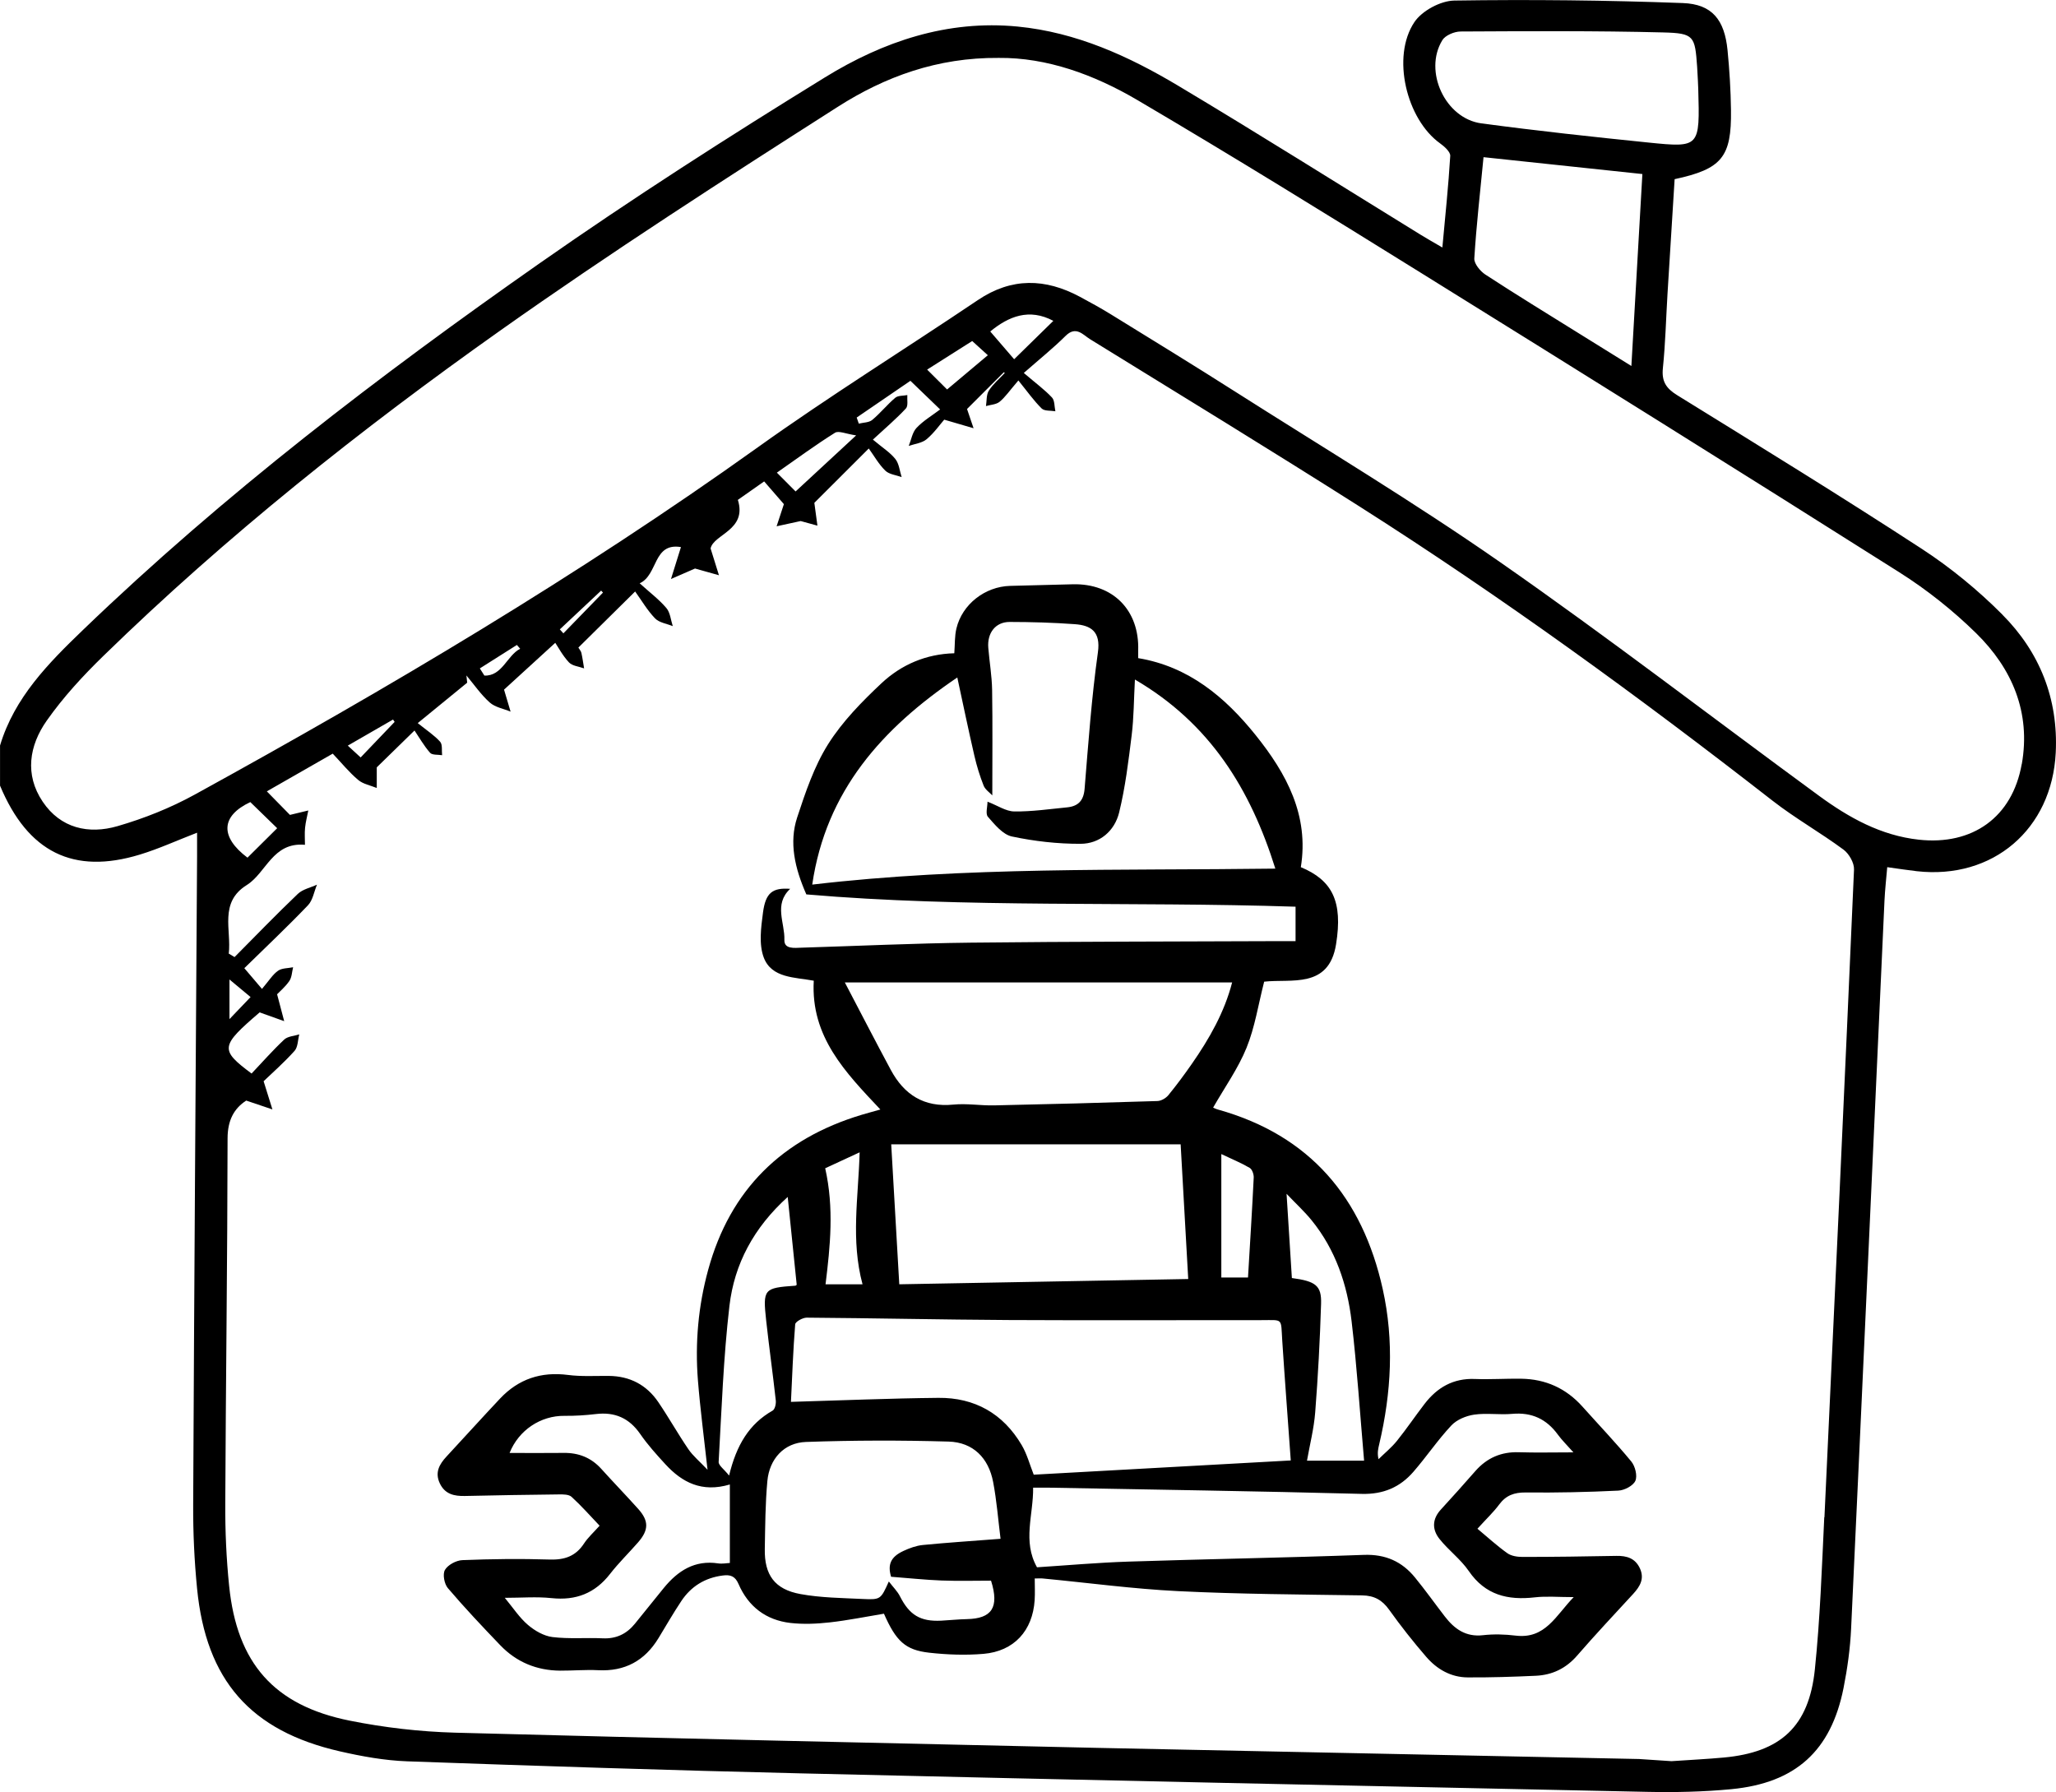 <svg xmlns="http://www.w3.org/2000/svg" id="Layer_1" data-name="Layer 1" viewBox="0 0 553.44 482.38"><path d="M538.99,165.42c-6.56-6.58-13.91-12.62-21.69-17.69-21.71-14.15-43.79-27.72-65.83-41.35-2.99-1.85-4.22-3.72-3.85-7.29,.68-6.62,.84-13.3,1.24-19.95,.63-10.36,1.29-20.72,1.92-30.91,12.72-2.74,15.34-5.94,15.17-18.58-.07-5.39-.4-10.8-.93-16.17-.81-8.12-4.12-12.37-12.06-12.66-20.48-.76-41-.98-61.49-.67-3.69,.06-8.69,2.74-10.74,5.8-6.24,9.31-2.13,26.16,6.9,32.63,1.17,.84,2.81,2.3,2.75,3.38-.48,8.02-1.33,16.02-2.12,24.66-2.43-1.42-4.14-2.37-5.8-3.4-21.76-13.4-43.38-27.04-65.31-40.14-13.33-7.96-27.41-14.39-43.2-15.93-18.97-1.85-36.22,4.03-51.86,13.66-26.03,16.03-51.83,32.55-76.86,50.08-43.09,30.18-84.88,62.11-122.88,98.67-9.31,8.96-18.46,18.19-22.34,31.12v10.81c7.49,17.9,19.72,24.02,37.64,18.55,5.09-1.55,9.96-3.79,15.4-5.89,0,2.38,.01,4.34,0,6.3-.37,58.18-.78,116.36-1.05,174.54-.04,7.55,.31,15.13,1.05,22.64,2.43,24.68,14.37,38.3,38.41,43.8,5.94,1.36,12.05,2.47,18.13,2.69,35.27,1.26,70.55,2.41,105.83,3.24,75.99,1.79,151.98,3.4,227.97,4.98,7.55,.16,15.15,0,22.65-.72,17.33-1.67,26.84-10.33,30.21-27.24,1.05-5.28,1.79-10.67,2.04-16.04,3.06-65.3,5.99-130.61,8.98-195.92,.14-2.99,.49-5.98,.74-8.99,3.04,.42,5.52,.81,8,1.09,20.44,2.28,36.34-11.29,37.36-31.92,.71-14.5-4.32-27.07-14.38-37.16ZM388.23,10.84c.81-1.33,3.24-2.35,4.93-2.36,18.17-.09,36.35-.21,54.52,.25,8.38,.21,8.57,.97,9.16,9.26,.18,2.51,.25,5.04,.3,5.98,.44,15.66,.43,15.81-13.32,14.41-15.04-1.53-30.07-3.16-45.06-5.17-9.72-1.3-15.62-14.03-10.52-22.37Zm53.87,36.01c-.99,17.37-1.95,33.99-2.96,51.67-5.26-3.26-9.75-6.04-14.23-8.84-8.38-5.22-16.8-10.37-25.06-15.76-1.4-.91-3.08-2.95-2.99-4.36,.55-8.91,1.57-17.79,2.48-27.25,14.37,1.53,28.24,3,42.76,4.54Zm48.96,361.57c-.65,13.67-1.12,27.37-2.53,40.96-1.59,15.38-9.22,22.31-24.5,23.72-4.46,.41-8.94,.63-14.09,.98l-8.7-.58c-44.44-.93-144.31-2.96-145.85-3-57.63-1.31-115.26-2.53-172.88-4.09-9.49-.26-19.08-1.37-28.39-3.24-20.37-4.09-30.33-15.48-32.44-36.26-.75-7.33-1.08-14.73-1.04-22.1,.14-32.79,.58-65.57,.62-98.36,0-4.96,1.79-8.1,5.02-10.19,2.75,.93,4.9,1.65,7.05,2.38-.68-2.17-1.35-4.34-2.37-7.59,2.26-2.17,5.48-5,8.32-8.16,.93-1.03,.88-2.94,1.28-4.45-1.38,.44-3.11,.51-4.06,1.4-3.11,2.92-5.94,6.15-8.78,9.14-8.6-6.43-8.42-7.36,2.17-16.46,2.31,.82,4.46,1.59,6.61,2.36-.57-2.18-1.15-4.35-1.91-7.24,.69-.73,2.22-2,3.3-3.58,.68-.99,.7-2.44,1.01-3.69-1.38,.29-3.01,.2-4.07,.95-1.43,1.01-2.41,2.65-4.31,4.88-1.77-2.08-3.11-3.66-4.75-5.58,5.9-5.78,11.66-11.21,17.13-16.93,1.31-1.37,1.64-3.68,2.43-5.55-1.74,.8-3.85,1.23-5.16,2.48-5.8,5.54-11.38,11.32-17.03,17.01-.52-.31-1.04-.62-1.56-.93,.76-6.35-2.66-13.77,4.82-18.44,5.3-3.31,6.99-11.64,15.69-10.85,0-1.57-.12-3.09,.03-4.59,.16-1.56,.57-3.1,.87-4.65-1.74,.42-3.49,.84-4.94,1.19-1.97-2-3.95-4.02-6.22-6.34,5.79-3.31,11.63-6.65,17.74-10.15,2.38,2.51,4.41,5.02,6.84,7.07,1.33,1.13,3.32,1.48,5.01,2.17v-5.55c2.61-2.55,5.68-5.54,10.16-9.92,1.28,1.9,2.54,4.12,4.19,6,.58,.66,2.13,.46,3.24,.65-.15-1.23,.15-2.86-.53-3.62-1.54-1.72-3.55-3.02-6.03-5.02,5.01-4.1,9.16-7.49,13.31-10.88-.07-.65-.14-1.3-.21-1.95,2.07,2.46,3.91,5.17,6.29,7.29,1.45,1.29,3.71,1.66,5.6,2.45-.55-1.86-1.11-3.72-1.76-5.92,3.81-3.48,8.13-7.43,13.79-12.6,.79,1.17,1.99,3.46,3.69,5.27,.9,.96,2.68,1.1,4.07,1.61-.24-1.39-.42-2.8-.73-4.17-.11-.49-.51-.91-.81-1.43,4.62-4.57,9.2-9.09,15.28-15.1,1.72,2.39,3.27,5.07,5.36,7.24,1.11,1.16,3.15,1.42,4.77,2.09-.54-1.65-.68-3.65-1.72-4.87-1.96-2.31-4.45-4.18-7.19-6.66,4.99-2.28,3.55-11.01,11.11-9.75-1.08,3.47-1.88,6.03-2.68,8.59,2.14-.93,4.27-1.86,6.47-2.82,1.86,.52,4.15,1.17,6.44,1.81-.63-2.01-1.26-4.03-2.25-7.21,.8-3.84,9.9-4.9,7.34-13.08,1.71-1.2,4.14-2.91,7.08-4.97,1.94,2.24,3.68,4.24,5.31,6.12-.65,1.97-1.3,3.97-1.96,5.96,2-.44,4.01-.87,6.48-1.41,1.02,.28,2.77,.76,4.51,1.24-.25-1.87-.51-3.74-.83-6.14,4.1-4.1,8.78-8.76,14.65-14.63,1.45,2.01,2.7,4.26,4.46,5.97,1.04,1.01,2.9,1.18,4.39,1.73-.53-1.64-.68-3.58-1.68-4.85-1.42-1.79-3.48-3.07-6.06-5.24,3.51-3.25,6.36-5.66,8.89-8.39,.66-.71,.28-2.37,.38-3.6-1.1,.22-2.49,.09-3.24,.72-2.19,1.85-4.02,4.15-6.22,5.98-.87,.72-2.38,.68-3.6,.99-.19-.55-.38-1.09-.57-1.64,4.83-3.3,9.66-6.61,14.46-9.89,2.37,2.29,4.62,4.46,8,7.71-2.15,1.63-4.53,3.03-6.35,4.96-1.14,1.21-1.43,3.22-2.1,4.86,1.63-.57,3.58-.76,4.82-1.81,2.04-1.72,3.61-3.99,4.73-5.26,3.35,.98,5.62,1.65,7.9,2.31-.73-2.14-1.46-4.28-1.76-5.18,3.4-3.4,6.65-6.65,9.91-9.9,.08,.07,.17,.14,.25,.2-1.46,1.57-3.16,2.98-4.29,4.76-.7,1.1-.55,2.75-.77,4.15,1.24-.36,2.74-.4,3.66-1.15,1.5-1.22,2.63-2.91,5.06-5.74,2.42,2.98,4.15,5.45,6.27,7.54,.75,.74,2.44,.53,3.69,.75-.28-1.26-.16-2.89-.91-3.7-1.96-2.09-4.31-3.81-7.59-6.61,4.31-3.78,7.96-6.71,11.26-9.99,2.8-2.77,4.66-.29,6.56,.89,24.2,14.93,48.47,29.75,72.47,44.99,38.48,24.45,75.31,51.25,111.27,79.26,6.09,4.74,12.88,8.57,19.09,13.16,1.49,1.1,2.91,3.58,2.83,5.36-2.53,58.12-5.22,116.24-7.96,174.35ZM67.38,215.91c2.39,2.32,4.8,4.67,7.23,7.03-2.97,2.95-5.48,5.44-7.99,7.93-7.41-5.57-7.22-11.21,.76-14.96Zm-5.61,58.42v-10.67c2.26,1.89,3.75,3.13,5.68,4.73-1.76,1.84-3.28,3.44-5.68,5.94Zm31.85-73.62c4.32-2.49,8.25-4.76,12.18-7.02,.14,.21,.28,.42,.43,.63-2.95,3.09-5.9,6.17-9.15,9.57-.95-.87-1.94-1.78-3.46-3.18Zm35.55-20.79c3.32-2.1,6.64-4.21,9.97-6.31,.29,.34,.59,.68,.88,1.02-3.56,1.84-4.82,7.39-9.63,7.23l-1.22-1.93Zm21.52-10.5c3.71-3.48,7.42-6.96,11.13-10.44,.16,.18,.32,.36,.49,.54-3.55,3.66-7.11,7.31-10.66,10.97-.32-.36-.63-.71-.95-1.07Zm58.43-42.19c5.45-3.8,10.42-7.47,15.65-10.74,.99-.62,2.96,.32,5.69,.71-6.07,5.62-10.89,10.08-16.3,15.09-1.28-1.29-2.9-2.91-5.04-5.06Zm40.45-27.74c4.43-2.81,8.2-5.2,12.13-7.69,1.37,1.25,2.54,2.31,4.21,3.82-3.7,3.11-7.21,6.06-10.97,9.22-1.2-1.2-3.17-3.16-5.37-5.35Zm16.99-10.26c4.94-4.07,10.47-6.33,16.98-2.86-3.38,3.31-6.67,6.53-10.55,10.33-1.87-2.18-4.08-4.74-6.43-7.47Zm277.65,116.47c-2.53,14.32-13.27,21.91-27.7,20.33-10.22-1.12-18.8-5.92-26.83-11.79-28.61-20.95-56.72-42.61-85.81-62.87-23.31-16.24-47.73-30.89-71.72-46.16-10.93-6.96-21.98-13.72-33-20.52-2.75-1.7-5.59-3.26-8.44-4.79-9.32-5-18.4-5.25-27.49,.88-19.7,13.27-39.92,25.81-59.22,39.62-48.4,34.62-99.47,64.85-151.54,93.47-6.54,3.6-13.66,6.44-20.84,8.52-7.78,2.25-15.31,.58-20.13-6.59-4.91-7.29-3.62-15.12,1.08-21.8,4.42-6.29,9.73-12.06,15.26-17.44,33.1-32.25,69.21-60.96,106.85-87.6,29.65-20.98,60.23-40.67,90.86-60.22,12.63-8.06,26.75-13.29,43.27-13.15,12.93-.14,25.68,4.48,37.36,11.35,25.58,15.05,50.84,30.68,76.05,46.34,43.11,26.78,86.16,53.65,129.05,80.78,7.4,4.68,14.42,10.26,20.67,16.39,9.71,9.53,14.75,21.34,12.29,35.25Z"></path><path d="M190.46,395.65c-.97-8.84-1.98-16.44-2.59-24.06-.8-10.06,.09-20.05,2.76-29.78,5.91-21.61,19.95-35.29,41.27-41.71,1.5-.45,3.01-.85,5.08-1.44-9.37-9.95-18.78-19.56-17.93-34.67-5.04-.95-11.31-.64-13.45-6.21-1.36-3.57-.75-8.12-.22-12.12,.71-5.38,2.57-6.74,7.32-6.4-4.49,4.21-1.4,9.15-1.56,13.73-.09,2.58,2.72,2.17,4.66,2.11,15.15-.46,30.29-1.18,45.45-1.35,27.62-.31,55.25-.29,82.88-.41,1.45,0,2.9,0,4.61,0v-9.27c-44.4-1.45-88.78,.39-131.69-3.31-3.12-7.09-4.69-13.96-2.47-20.71,2.23-6.78,4.58-13.76,8.34-19.74,3.84-6.09,9.09-11.45,14.39-16.42,5.33-4.99,12-7.85,19.57-8.04,.18-2.38,.07-4.6,.57-6.68,1.55-6.5,7.68-11.27,14.44-11.46,5.62-.16,11.23-.29,16.85-.43,10.82-.28,18,6.97,17.64,17.82-.02,.6,0,1.2,0,2.06,13.57,2.25,23.39,10.47,31.63,20.74,8.28,10.32,14.41,21.58,12.15,35.53,8.46,3.52,11.35,9.19,9.48,20.77-1.94,12.05-12.12,9.22-19.35,10.05-1.59,6.2-2.5,12.28-4.75,17.81-2.27,5.58-5.86,10.62-8.99,16.09,.15,.06,.73,.37,1.36,.54,24.75,6.94,38.84,23.75,44.29,48.29,3.1,13.95,2.33,27.92-.94,41.78-.27,1.16-.58,2.31-.19,4.03,1.66-1.63,3.49-3.12,4.94-4.91,2.6-3.23,4.93-6.69,7.46-9.98,3.4-4.42,7.73-6.93,13.53-6.7,4.15,.16,8.31-.13,12.46-.07,6.57,.09,12.09,2.57,16.5,7.5,4.4,4.92,8.97,9.7,13.16,14.79,1.04,1.27,1.68,3.85,1.09,5.19-.59,1.33-2.94,2.56-4.58,2.64-8.3,.41-16.62,.58-24.92,.5-3.11-.03-5.34,.77-7.18,3.27-1.43,1.94-3.22,3.62-5.83,6.49,2.74,2.28,5.27,4.61,8.04,6.58,1.06,.76,2.69,1.01,4.06,1.01,8.43,0,16.87-.12,25.3-.28,2.8-.05,5.06,.62,6.33,3.35,1.3,2.82,.01,4.9-1.83,6.91-5.05,5.49-10.16,10.92-15.04,16.55-3.01,3.48-6.71,5.26-11.16,5.46-6.1,.28-12.21,.48-18.31,.44-4.53-.02-8.3-2.2-11.18-5.54-3.51-4.06-6.85-8.29-9.97-12.66-1.88-2.64-4.02-3.83-7.3-3.88-16.5-.24-33.01-.33-49.48-1.14-12.18-.6-24.31-2.25-36.46-3.41-.6-.06-1.21,0-2.17,0,0,1.95,.1,3.89-.02,5.81-.52,8.23-5.54,13.78-13.77,14.48-4.83,.41-9.78,.23-14.61-.31-6.46-.72-8.95-3.14-12.19-10.5-4.81,.79-9.68,1.79-14.6,2.34-3.5,.39-7.1,.55-10.58,.15-6.56-.76-11.34-4.4-13.96-10.48-.93-2.16-2.22-2.55-4.25-2.29-4.79,.61-8.53,2.92-11.17,6.9-2.16,3.25-4.11,6.64-6.14,9.98-3.71,6.08-9.04,8.98-16.23,8.61-3.41-.17-6.84,.14-10.26,.12-6.29-.05-11.73-2.3-16.08-6.83-4.82-5.02-9.61-10.1-14.12-15.39-.96-1.13-1.45-3.76-.78-4.9,.79-1.36,3.03-2.56,4.69-2.63,7.81-.31,15.65-.41,23.46-.16,4.03,.13,7.04-.88,9.28-4.31,1.06-1.62,2.55-2.95,4.2-4.8-2.5-2.62-4.89-5.34-7.55-7.77-.74-.67-2.27-.67-3.43-.65-8.43,.09-16.87,.23-25.3,.42-2.88,.06-5.34-.48-6.72-3.37-1.4-2.93-.16-5.15,1.8-7.26,4.82-5.19,9.57-10.46,14.43-15.62,4.96-5.25,11.03-7.26,18.26-6.33,3.61,.47,7.32,.23,10.98,.26,5.69,.05,10.19,2.42,13.35,7.08,2.81,4.14,5.26,8.52,8.08,12.65,1.23,1.81,3,3.25,5.18,5.56Zm67.21-213.27c-20.15,13.65-35.34,30.46-39.03,55.74,41.41-4.86,82.79-3.75,124.66-4.3-6.72-21.43-17.57-39.07-37.8-50.9-.3,5.53-.29,10.28-.87,14.96-.86,6.98-1.71,14.02-3.38,20.84-1.22,4.96-5.2,8.41-10.4,8.42-6.17,.02-12.43-.69-18.46-1.97-2.45-.52-4.62-3.2-6.46-5.3-.7-.8-.11-2.73-.11-4.07,2.76,1.06,4.97,2.61,7.21,2.63,4.73,.06,9.48-.64,14.21-1.1,2.92-.29,4.44-1.74,4.71-4.94,1.01-12.29,1.88-24.61,3.59-36.81,.78-5.56-1.86-7.25-6.22-7.56-5.84-.43-11.71-.59-17.56-.6-3.78,0-6.06,2.95-5.73,6.96,.31,3.77,.96,7.53,1.03,11.3,.15,9.36,.05,18.72,.05,28.43-.71-.77-1.9-1.55-2.33-2.62-1.03-2.6-1.86-5.3-2.49-8.03-1.58-6.84-3.01-13.72-4.6-21.08Zm89.78,210.73c-.77-10.82-1.59-21.52-2.29-32.22-.4-6.24,.34-5.52-5.64-5.53-22.72-.02-45.44,.09-68.15-.03-18.08-.1-36.15-.51-54.23-.64-1.07,0-3.04,1.09-3.09,1.8-.56,7.01-.81,14.05-1.14,20.87,13.56-.39,26.62-.95,39.67-1.08,9.79-.1,17.44,4.23,22.44,12.71,1.45,2.46,2.19,5.33,3.24,7.97,23.02-1.27,46.02-2.55,69.18-3.83Zm76.1-2.14c-1.81-2.05-3.13-3.32-4.19-4.78-3.07-4.22-7.05-6.07-12.31-5.6-3.39,.31-6.89-.28-10.24,.21-2.18,.32-4.69,1.36-6.15,2.93-3.66,3.91-6.68,8.41-10.2,12.46-3.61,4.16-8.09,6.09-13.89,5.94-28.21-.74-56.42-1.15-84.64-1.68-1.18-.02-2.36,0-3.83,0,.09,7.36-2.91,14.4,1.04,21.44,8.07-.52,16.34-1.26,24.62-1.53,21.12-.69,42.25-1.04,63.37-1.81,5.81-.21,10.25,1.78,13.77,6.1,2.78,3.4,5.33,6.99,8.01,10.47,2.59,3.36,5.64,5.58,10.28,5.05,2.89-.33,5.89-.24,8.78,.11,8.02,.98,10.79-5.37,15.64-10.36-4.12,0-7.33-.3-10.46,.06-7.27,.83-13.33-.59-17.78-7.08-2.18-3.18-5.45-5.58-7.87-8.62-2.04-2.55-2.02-5.37,.38-7.96,3.15-3.41,6.22-6.89,9.29-10.37,3.11-3.52,6.94-5.18,11.67-5.03,4.59,.15,9.19,.03,14.72,.03Zm-105.75-82.94h-77.9c.74,12.8,1.44,25,2.17,37.68,25.5-.47,51.77-.95,77.78-1.42-.7-12.36-1.35-24.01-2.04-36.26Zm-90.39-43.58c4.25,8.11,8.24,15.85,12.36,23.52,3.59,6.69,8.94,10.16,16.86,9.37,3.62-.36,7.32,.29,10.98,.21,14.65-.31,29.31-.7,43.96-1.17,1-.03,2.25-.76,2.91-1.55,2.24-2.73,4.34-5.58,6.36-8.48,4.71-6.77,8.76-13.88,10.83-21.9h-104.27Zm41.92,149.76c-.65-5.19-1.04-10.28-1.99-15.26-1.23-6.49-5.39-10.71-12-10.9-12.79-.37-25.61-.35-38.39,.1-5.91,.21-9.84,4.57-10.39,10.53-.56,6.06-.58,12.18-.69,18.28-.13,6.97,2.65,10.88,9.61,12.14,5.48,1,11.15,1.05,16.74,1.32,4.85,.23,4.86,.1,7.04-4.71,1.17,1.54,2.32,2.65,3,4,2.54,5.02,5.47,6.83,11.08,6.55,2.32-.12,4.63-.37,6.95-.42,6.68-.14,8.76-3.12,6.48-10.35-4.28,0-8.79,.13-13.29-.04-4.44-.17-8.87-.65-13.62-1.01-.94-3.21-.18-5.32,3.33-6.95,1.64-.76,3.43-1.42,5.21-1.6,6.66-.65,13.34-1.08,20.94-1.67Zm-72.87-14.61c-7.54,2.23-12.84-.55-17.34-5.44-2.39-2.6-4.79-5.26-6.79-8.16-2.97-4.29-6.84-5.97-11.94-5.36-2.78,.33-5.61,.51-8.41,.48-6.46-.08-12.36,3.86-14.81,9.99,4.82,0,9.7,.05,14.58-.01,4.02-.05,7.38,1.28,10.1,4.29,3.28,3.63,6.67,7.14,9.94,10.78,2.9,3.24,2.87,5.68-.04,9.02-2.49,2.85-5.22,5.51-7.54,8.49-4.06,5.22-9.18,7.2-15.74,6.51-4.02-.43-8.11-.08-12.59-.08,2.25,2.71,3.94,5.34,6.22,7.28,1.83,1.57,4.28,2.99,6.61,3.28,4.46,.55,9.03,.13,13.54,.34,3.62,.17,6.41-1.18,8.63-3.9,2.63-3.21,5.2-6.48,7.83-9.69,3.77-4.6,8.29-7.53,14.6-6.58,1.12,.17,2.31-.08,3.15-.11v-21.12Zm15.58-77.4c-9.14,8.25-14.37,18.04-15.69,29.33-1.62,13.92-2.11,27.98-2.9,41.99-.05,.94,1.45,1.96,2.81,3.68,1.97-8.16,5.34-13.86,11.72-17.49,.62-.35,.95-1.83,.85-2.72-.79-7.16-1.79-14.29-2.58-21.45-.94-8.58-.65-8.86,7.83-9.45,.2-.01,.37-.26,.38-.26-.79-7.73-1.57-15.33-2.42-23.63Zm135.72,21.83c6.39,.85,8.01,2.02,7.85,6.94-.3,9.74-.82,19.48-1.58,29.2-.34,4.39-1.46,8.73-2.21,13.02h15.37c-1.11-12.76-1.91-25.17-3.36-37.5-1.17-9.91-4.32-19.27-10.75-27.19-1.9-2.34-4.15-4.41-6.76-7.14,.52,8.15,.97,15.3,1.43,22.67Zm-115.58,1.69c-3.2-11.91-1.12-23.42-.78-35.53-3.57,1.65-6.5,3.01-9.27,4.29,2.41,10.7,1.36,20.95,.09,31.24h9.96Zm103.76-1.83c.55-9.24,1.11-18.07,1.54-26.91,.04-.87-.42-2.21-1.08-2.6-2.26-1.33-4.71-2.33-7.64-3.72v33.23h7.19Z"></path></svg>